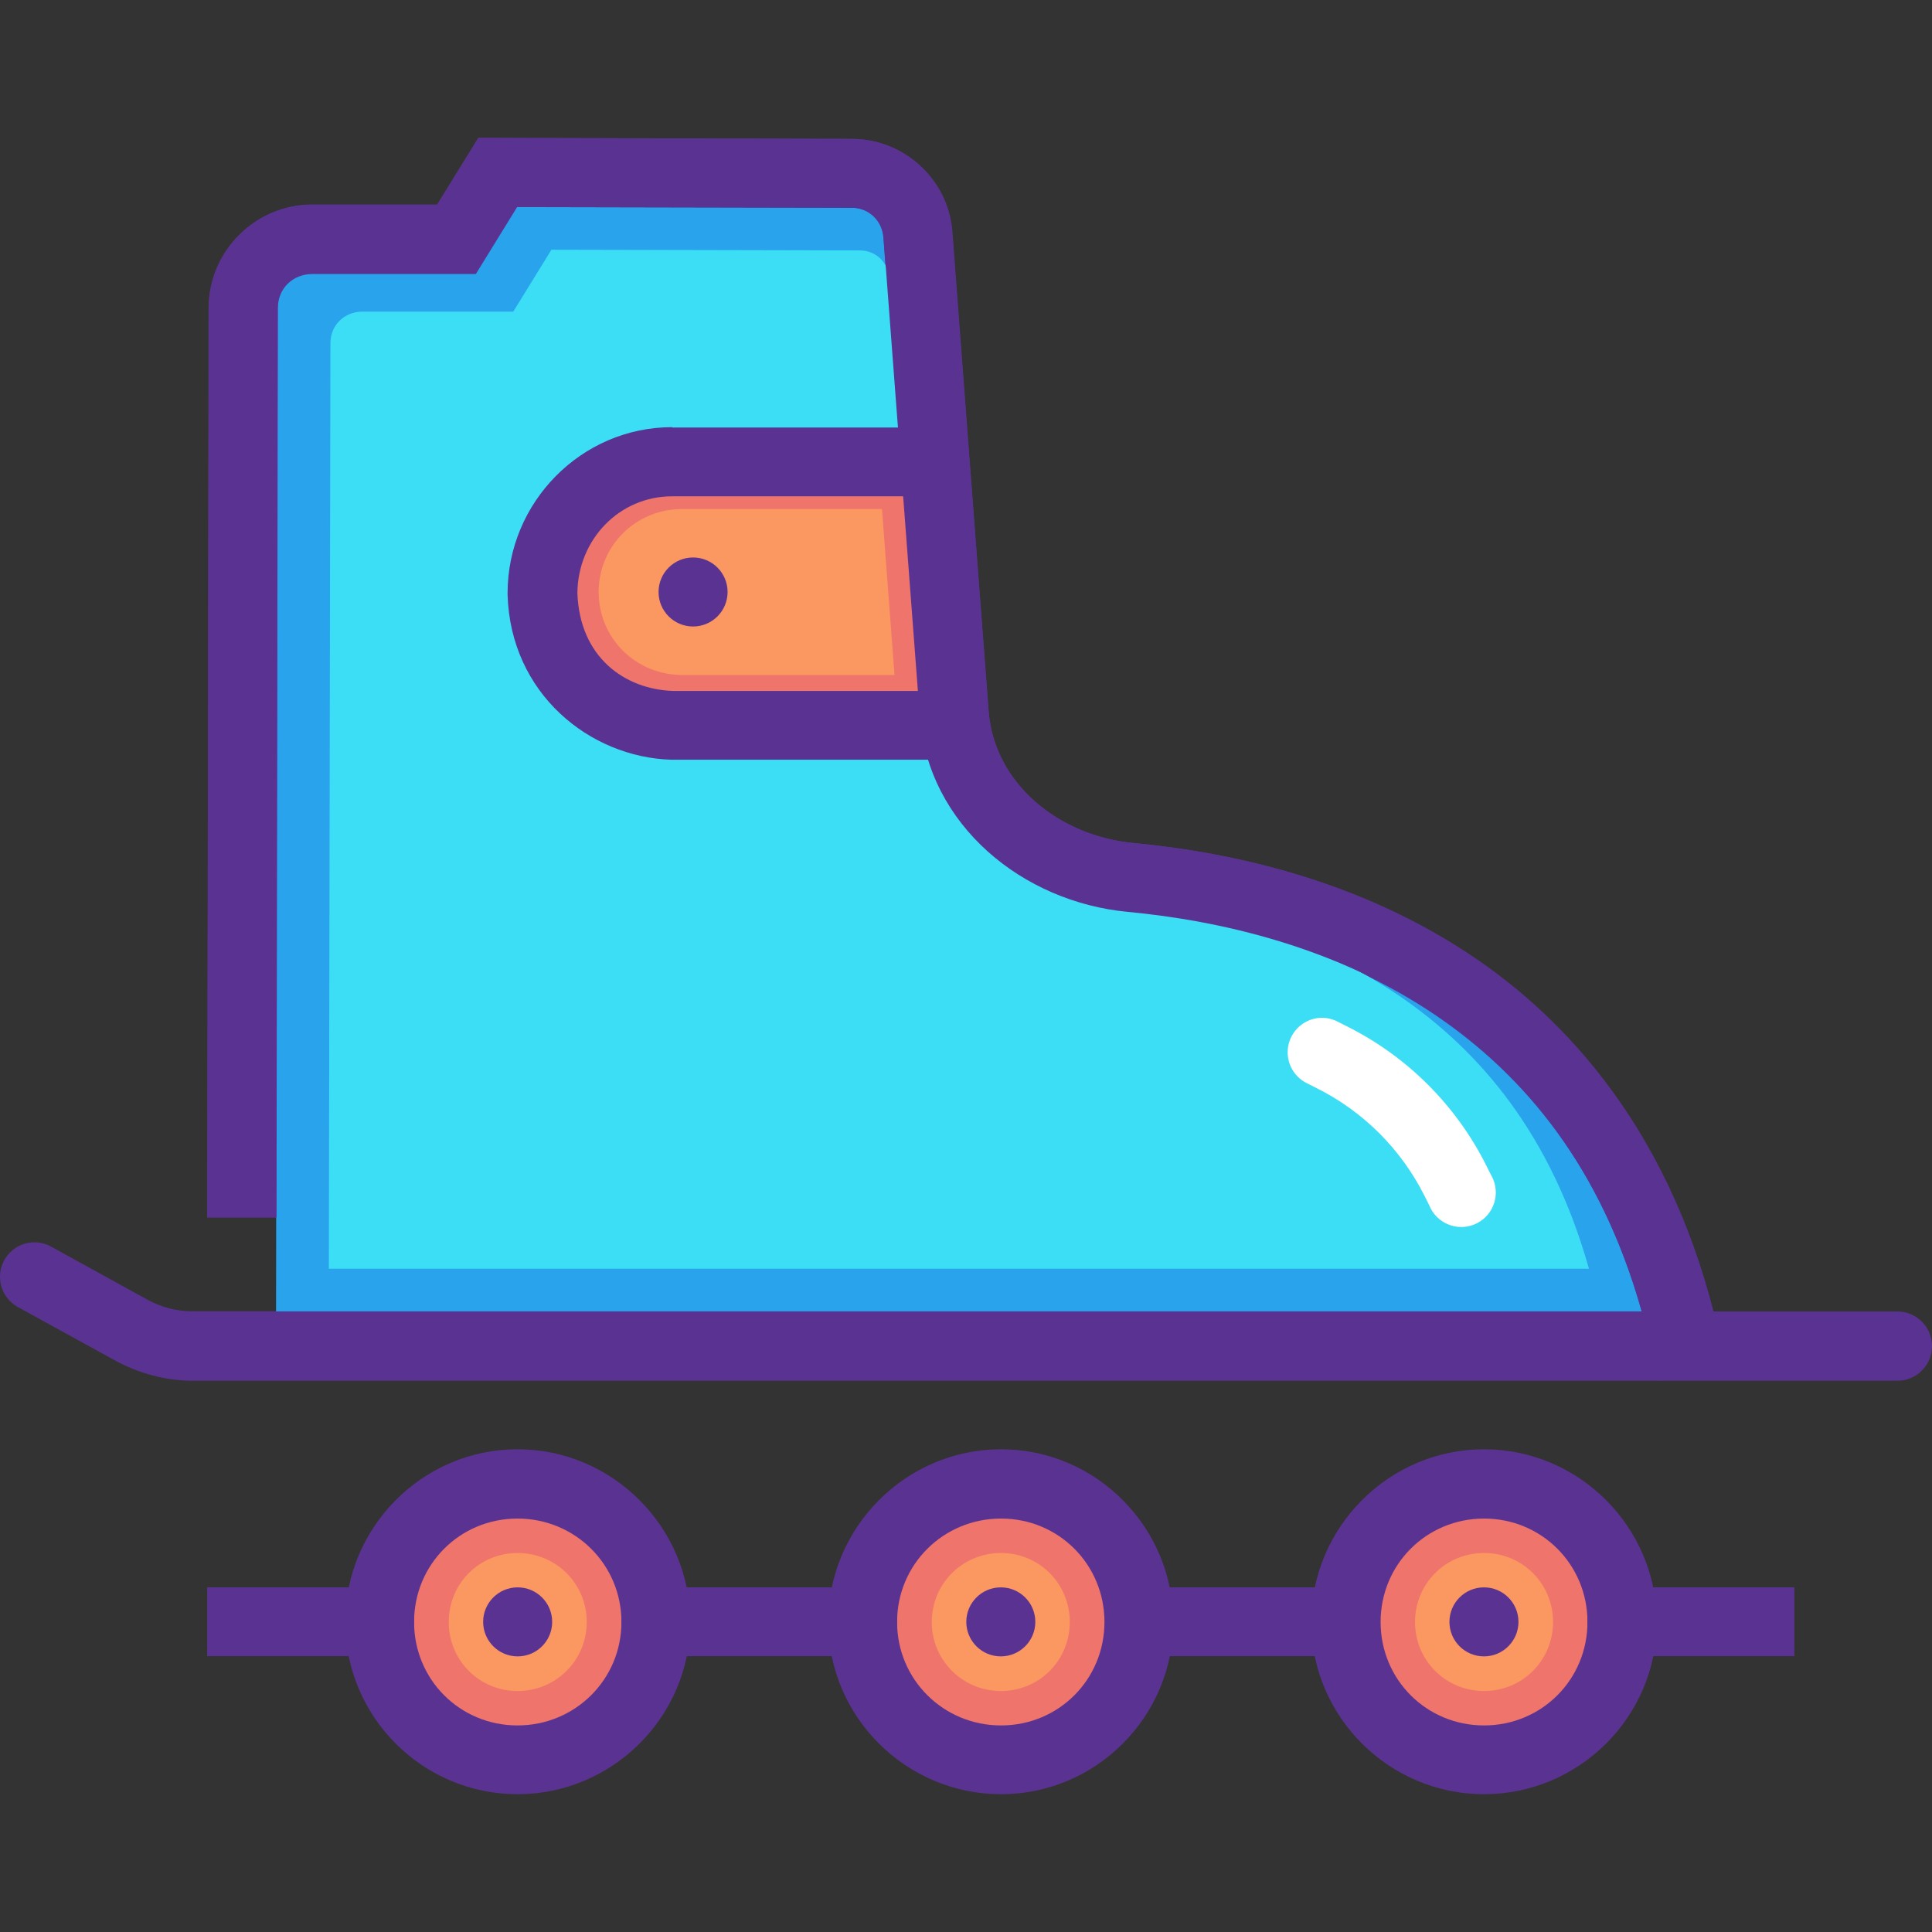 <?xml version="1.0" encoding="iso-8859-1"?>
<!-- Generator: Adobe Illustrator 19.0.0, SVG Export Plug-In . SVG Version: 6.00 Build 0)  -->
<svg version="1.1" id="Layer_1" xmlns="http://www.w3.org/2000/svg" xmlns:xlink="http://www.w3.org/1999/xlink" x="0px" y="0px"
	 viewBox="0 0 447.86 447.86" style="enable-background:new 0 0 447.86 447.86;" xml:space="preserve">
<rect x="0" y="0" width="447.86" height="447.86" fill="#333333" stroke="none"/>
<g transform="translate(0 -1020.36)">
	<g shape-rendering="auto" image-rendering="auto" color-rendering="auto" color-interpolation="sRGB">
		<g>
			<path style="fill:#5A3392;" d="M110.877,1052.304l-9.563,15.5H72.377c-13.147-0.002-23.949,10.82-23.969,23.969l-0.344,210.813
				h16.438v21.75H48.033h-3.219h-0.312l0,0c-3.6,0-7.156-0.961-10.312-2.686l-22.188-12.219c-1.426-0.83-3.074-1.199-4.719-1.057
				H7.252c-4.399,0.414-7.63,4.316-7.216,8.715c0.25,2.656,1.808,5.014,4.154,6.285l22.344,12.281
				c5.612,3.084,11.878,4.781,18.281,4.781h395.094c4.436-0.045,7.996-3.676,7.951-8.111c-0.043-4.373-3.578-7.908-7.951-7.951
				h-42.938c-10.077-39.182-30.861-65.314-54.75-81.656c-26.503-18.129-56.311-24.756-79.375-26.938
				c-17.595-1.664-32.396-13.951-33.656-30.594l-8.5-111c-0.914-12.09-11.032-21.605-23.156-21.625l-86.656-0.225L110.877,1052.304z
				"/>
			<path style="fill:#29A3EC;" d="M119.832,1068.351l77.625,0.16c3.913,0.008,7.018,2.975,7.313,6.875l3.096,40.969H151.96
				c-21.997,0-39.907,18.033-39.907,40.031c0.423,18.992,13.343,39.686,39.907,39.938h63.125
				c6.123,19.939,25.319,33.459,46.25,35.438c21.325,2.014,48.462,8.215,71.812,24.188c20.279,13.871,38.019,34.943,47.438,68.406
				H63.99l0.363-232.563c0.007-4.51,3.526-7.906,8.031-7.906h37.906l9.563-15.5L119.832,1068.351z"/>
			<path style="fill:#EE746C;" d="M155.656,1134.858H209.8l3.405,47.938h-57.55c-12.653,0-22.718-10.621-22.718-23.969
				c0-13.35,10.064-23.969,22.718-23.969H155.656z"/>
			<path style="fill:#5A3392;" d="M256.025,1388.325v15.945h64.016v-15.945H256.025z"/>
		</g>
		<path style="fill:#5A3392;" d="M344.017,1356.317c-21.996,0-40.039,18.043-40.039,40.039s18.043,39.92,40.039,39.92
			c21.997,0.002,40.039-17.924,40.039-39.92S366.014,1356.317,344.017,1356.317z"/>
		<path style="fill:#EE746C;" d="M344.017,1372.38c13.35,0,23.977,10.627,23.977,23.979c0,13.35-10.627,23.977-23.977,23.977
			c-13.349,0-23.976-10.627-23.976-23.977S330.668,1372.382,344.017,1372.38z"/>
		<path style="fill:#FB9761;" d="M344.017,1380.358c8.909,0,16,7.092,16,16s-7.092,16-16,16c-8.908,0-16-7.094-16-16
			C328.017,1387.45,335.109,1380.358,344.017,1380.358z"/>
	</g>
	<g>
		<path style="fill:#5A3392;" d="M351.998,1396.329c0,4.418-3.582,8-8,8s-8-3.582-8-8s3.582-8,8-8
			S351.998,1391.911,351.998,1396.329z"/>
		
			<path shape-rendering="auto" image-rendering="auto" color-rendering="auto" color-interpolation="sRGB" style="fill:#5A3392;" d="
			M232.049,1356.317c-21.997,0-40.039,18.043-40.039,40.039s18.043,39.922,40.039,39.92c21.997,0.002,39.921-17.924,39.921-39.92
			S254.046,1356.317,232.049,1356.317z"/>
	</g>
	<g shape-rendering="auto" image-rendering="auto" color-rendering="auto" color-interpolation="sRGB">
		<path style="fill:#EE746C;" d="M232.049,1372.38c13.35,0,23.977,10.627,23.976,23.979c0.001,13.35-10.626,23.977-23.976,23.977
			s-24.095-10.625-24.095-23.977C207.954,1383.009,218.699,1372.38,232.049,1372.38z"/>
		<path style="fill:#FB9761;" d="M232.029,1380.358c8.886,0,15.96,7.092,15.96,16s-7.074,16-15.96,16c-8.887,0-16.04-7.092-16.04-16
			S223.142,1380.358,232.029,1380.358z"/>
	</g>
	<g>
		<path style="fill:#5A3392;" d="M239.999,1396.329c0,4.418-3.582,8-8,8s-8-3.582-8-8s3.582-8,8-8
			S239.999,1391.911,239.999,1396.329z"/>
		
			<path shape-rendering="auto" image-rendering="auto" color-rendering="auto" color-interpolation="sRGB" style="fill:#5A3392;" d="
			M119.962,1356.317c-21.997,0-39.921,18.043-39.921,40.039s17.924,39.922,39.921,39.92c21.997,0,40.04-17.924,40.039-39.92
			C160.002,1374.36,141.959,1356.317,119.962,1356.317z"/>
	</g>
	<g shape-rendering="auto" image-rendering="auto" color-rendering="auto" color-interpolation="sRGB">
		<path style="fill:#EE746C;" d="M119.962,1372.38c13.35,0.002,24.095,10.627,24.095,23.979c0,13.35-10.745,23.977-24.095,23.977
			c-13.349,0-23.976-10.625-23.976-23.977C95.986,1383.009,106.613,1372.38,119.962,1372.38z"/>
		<path style="fill:#FB9761;" d="M119.981,1380.358c8.887,0,16.04,7.094,16.04,16c0,8.908-7.152,16-16.04,16
			c-8.886,0-15.96-7.088-15.96-16C104.021,1387.45,111.092,1380.358,119.981,1380.358z"/>
	</g>
	<g>
		<path style="fill:#5A3392;" d="M127.999,1396.329c0,4.418-3.582,8-8,8c-4.418,0-8-3.582-8.001-8l0,0c0-4.418,3.582-8,8-8
			c0,0,0,0,0.001,0C124.417,1388.329,127.999,1391.911,127.999,1396.329z"/>
		<g shape-rendering="auto" image-rendering="auto" color-rendering="auto" color-interpolation="sRGB">
			<path style="fill:#5A3392;" d="M144.057,1388.325v15.945h63.898v-15.945H144.057z"/>
			<path style="fill:#5A3392;" d="M48.033,1388.325v15.945h47.953v-15.945H48.033z"/>
			<path style="fill:#5A3392;" d="M367.994,1388.325v15.945h47.953v-15.945H367.994z"/>
		</g>
	</g>
	<g shape-rendering="auto" image-rendering="auto" color-rendering="auto" color-interpolation="sRGB">
		<path style="fill:#3CDEF6;" d="M127.757,1078.251l71.621,0.16c3.61,0.008,6.475,2.746,6.748,6.344l2.854,37.801h-51.582
			c-20.295,0-36.82,16.639-36.82,36.934c0.363,17.523,12.311,36.615,36.82,36.85h58.242c5.648,18.396,23.361,30.871,42.673,32.695
			c19.675,1.855,44.713,7.58,66.257,22.316c18.71,12.797,35.078,32.24,43.769,63.115H76.232l0.363-214.574
			c0.006-4.162,3.253-7.295,7.41-7.295h34.974l8.823-14.303L127.757,1078.251z"/>
		<path style="fill:#FB9761;" d="M158.19,1138.347h46.266l2.909,38.488h-49.177c-10.811,0-19.413-8.527-19.413-19.244
			s8.6-19.244,19.413-19.244H158.19z"/>
	</g>
	<path style="fill:#5A3392;" d="M168.661,1157.589c0,4.418-3.582,8-8,8c0,0,0,0,0,0c-4.418,0-8-3.582-8-8s3.582-8,8-8
		C165.079,1149.589,168.661,1153.171,168.661,1157.589L168.661,1157.589z"/>
	<g shape-rendering="auto" image-rendering="auto" color-rendering="auto" color-interpolation="sRGB">
		<path style="fill:#FFFFFF;" d="M306.273,1256.294c-4.417,0.123-7.899,3.803-7.776,8.219c0.083,3.018,1.858,5.732,4.59,7.018
			l2.129,1.072c10.838,5.418,19.62,14.201,25.039,25.039l1.064,2.129c1.644,4.102,6.302,6.094,10.403,4.449
			c4.101-1.645,6.093-6.303,4.449-10.404c-0.157-0.391-0.345-0.77-0.561-1.131l-1.064-2.129
			c-6.966-13.934-18.312-25.277-32.244-32.244l-2.129-1.072c-1.199-0.641-2.541-0.965-3.9-0.943L306.273,1256.294z"/>
		<g>
			<path style="fill:#5A3392;" d="M110.94,1052.304l-9.563,15.467H72.315c-13.147,0-23.95,10.824-23.969,23.969l-0.312,210.844
				h16.063l0.312-210.844c0.007-4.506,3.397-8.031,7.906-8.031h38.031l9.438-15.346l77.719,0.16
				c3.912,0.004,7.017,2.939,7.312,6.844l8.406,111.031c1.923,25.35,23.931,43.053,48.188,45.344
				c21.324,2.014,48.462,8.121,71.812,24.096c23.351,15.973,43.218,41.553,51,84.563l15.844-2.936
				c-8.454-46.725-31.372-76.717-57.875-94.846c-26.503-18.129-56.311-24.633-79.375-26.813
				c-17.594-1.662-32.395-13.951-33.656-30.594l-8.375-111.154c-0.914-12.09-11.157-21.482-23.281-21.502L110.94,1052.304z"/>
			<path style="fill:#5A3392;" d="M155.812,1119.38c-21.025,0.002-38.15,17.379-38.15,38.504v0.16v0.16
				c0.659,23.006,19.119,37.689,37.913,38.268h0.122h68.031v-15.945h-67.677c-11.242-0.367-21.671-7.803-22.205-22.678
				c0.122-12.49,9.761-22.439,21.968-22.439h64.134v-15.945h-64.134L155.812,1119.38z"/>
		</g>
	</g>
</g>
<g>
</g>
<g>
</g>
<g>
</g>
<g>
</g>
<g>
</g>
<g>
</g>
<g>
</g>
<g>
</g>
<g>
</g>
<g>
</g>
<g>
</g>
<g>
</g>
<g>
</g>
<g>
</g>
<g>
</g>
</svg>
